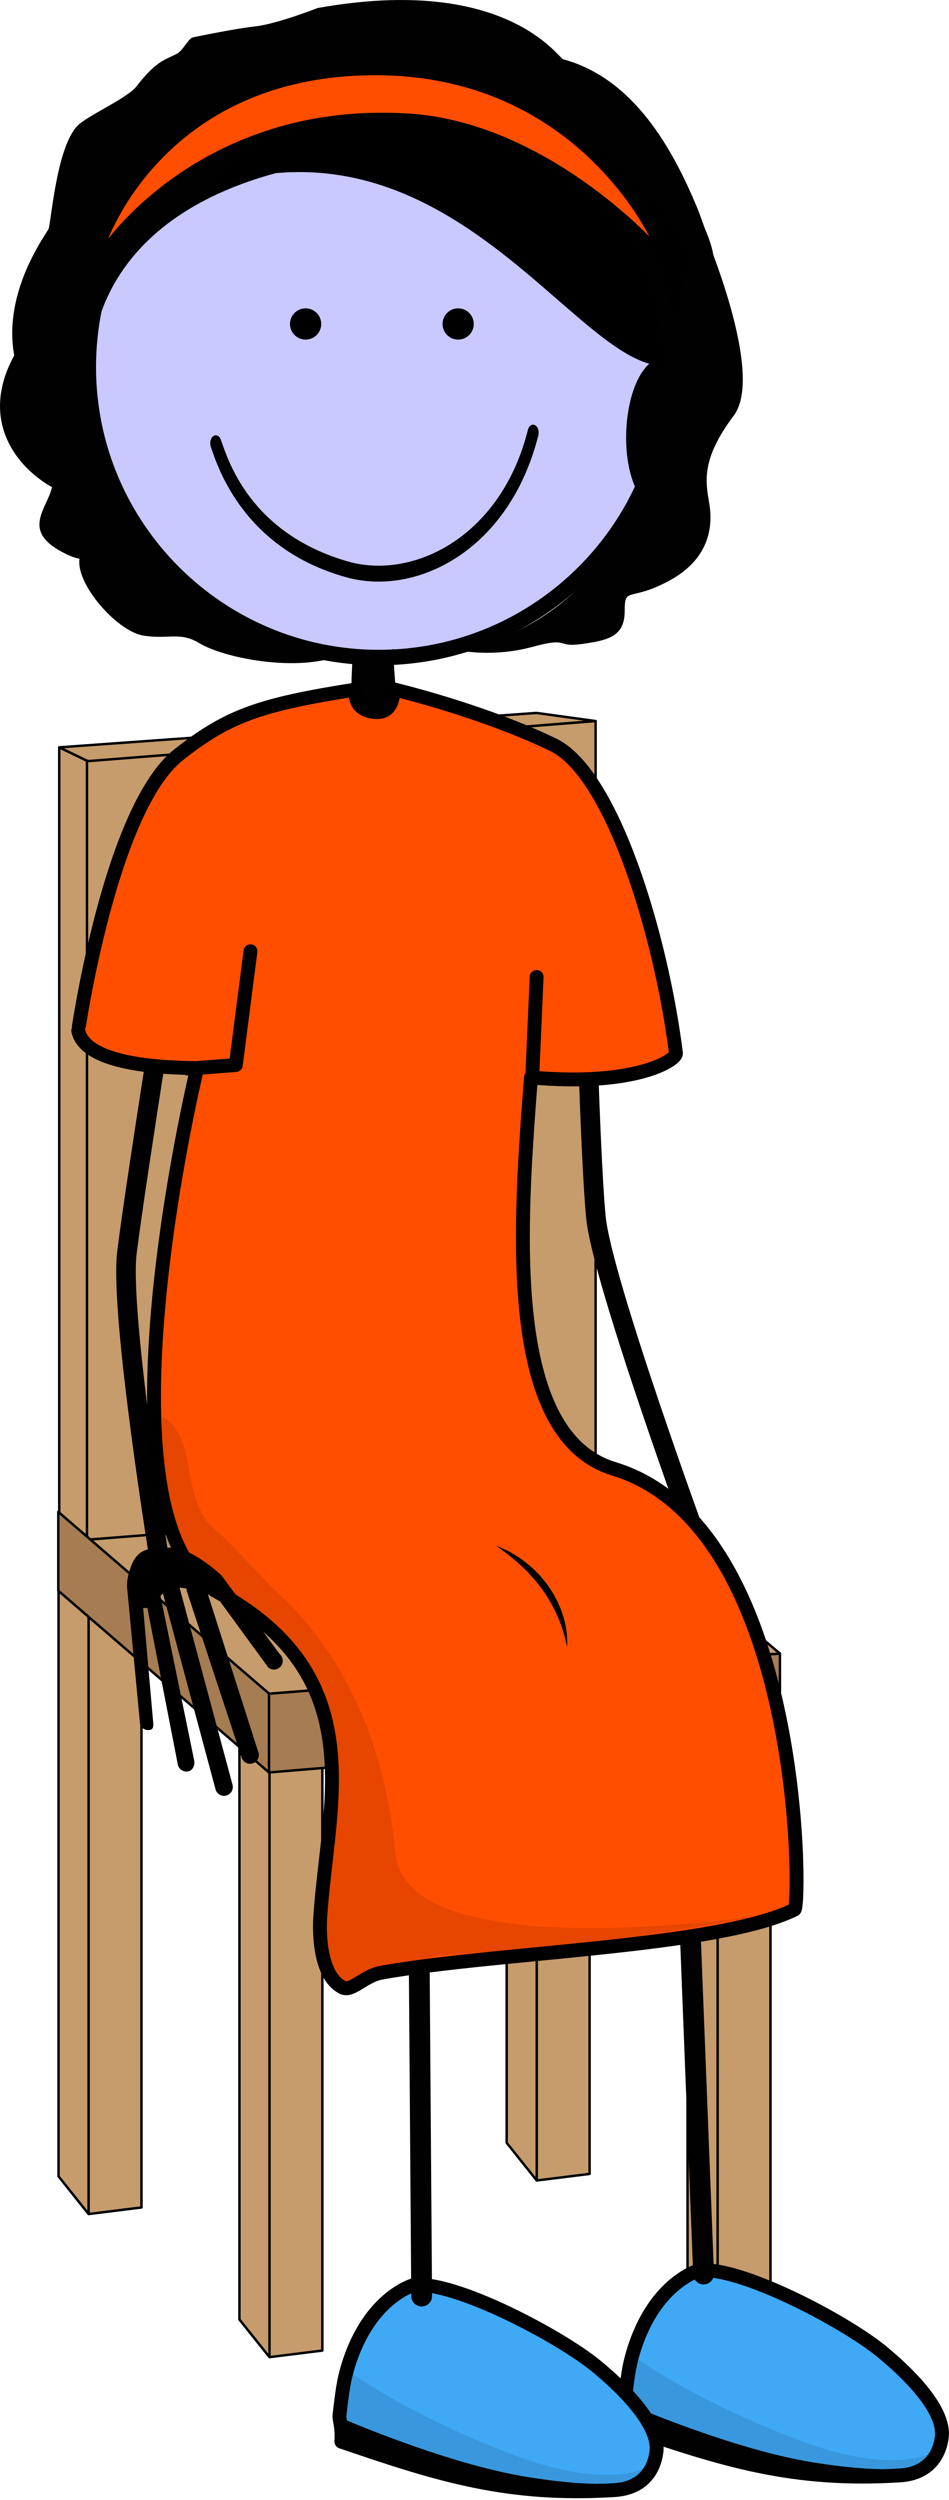 <?xml version="1.0" standalone="no"?>
<!DOCTYPE svg PUBLIC "-//W3C//DTD SVG 1.0//EN" "http://www.w3.org/TR/2001/REC-SVG-20010904/DTD/svg10.dtd">
<svg xmlns="http://www.w3.org/2000/svg" xmlns:xlink="http://www.w3.org/1999/xlink" width="388px" height="1022px" viewBox = "0 0 388 1022">
<g transform="translate(0,1022) scale(1,-1)">
	<g id="Layer 1" >
		<path id="skin"  d="M154.839 988.016c-64.008 0.000-116.082-52.073-116.082-116.080c0.000-64.006 52.074-116.079 116.082-116.079c64.005 0.000 116.074 52.073 116.074 116.079c0.000 64.007-52.069 116.080-116.074 116.080Z" stroke="rgb(0%,0%,0%)" stroke-width="1" fill="rgb(78.76%,78.151%,100%)"  />
		<path id=""  d="M36.224 379.723L36.224 116.908L57.841 119.598L57.841 381.778L23.933 380.749L23.933 132.303L36.228 116.908" stroke="rgb(0%,0%,0%)" stroke-width="1" stroke-linejoin="round" fill="rgb(77.647%,61.176%,42.745%)"  />
		<path id=""  d="M36.513 392.518L36.513 710.566L24.218 716.485L24.218 403.292L36.513 392.518Z" stroke="rgb(0%,0%,0%)" stroke-width="1" stroke-linejoin="round" fill="rgb(77.647%,61.176%,42.745%)"  />
		<path id=""  d="M243.515 727.231L219.312 730.558L24.218 716.485L36.513 710.566L243.515 727.231Z" stroke="rgb(0%,0%,0%)" stroke-width="1" stroke-linejoin="round" fill="rgb(77.647%,61.176%,42.745%)"  />
		<path id=""  d="M243.515 408.034L35.556 391.622L35.556 710.819L243.515 727.231L243.515 408.034Z" stroke="rgb(0%,0%,0%)" stroke-width="1" stroke-linejoin="round" fill="rgb(77.647%,61.176%,42.745%)"  />
		<path id=""  d="M110.181 317.028L110.181 58.405L131.794 61.097L131.794 319.083L97.886 318.052L97.886 73.799L110.181 58.405" stroke="rgb(0%,0%,0%)" stroke-width="1" stroke-linejoin="round" fill="rgb(77.647%,61.176%,42.745%)"  />
		<path id=""  d="M219.448 349.014L219.448 130.622L241.062 133.314L241.062 351.067L207.155 350.038L207.155 146.017L219.448 130.622" stroke="rgb(0%,0%,0%)" stroke-width="1" stroke-linejoin="round" fill="rgb(77.647%,61.176%,42.745%)"  />
		<path id=""  d="M293.401 328.288L293.401 72.119L315.017 74.811L315.017 330.341L281.108 329.313L281.108 87.514L293.401 72.119" stroke="rgb(0%,0%,0%)" stroke-width="1" stroke-linejoin="round" fill="rgb(77.647%,61.176%,42.745%)"  />
		<path id=""  d="M109.976 297.418L318.876 314.887L318.876 346.073L109.976 329.662L109.976 297.418Z" stroke="rgb(0%,0%,0%)" stroke-width="1" stroke-linejoin="round" fill="rgb(65.098%,48.627%,32.157%)"  />
		<path id=""  d="M110.022 329.63L318.876 346.042L244.155 408.958L35.298 392.545L110.022 329.63Z" stroke="rgb(0%,0%,0%)" stroke-width="1" stroke-linejoin="round" fill="rgb(77.647%,61.176%,42.745%)"  />
		<path id=""  d="M109.976 297.418L23.833 371.706L23.833 403.95L109.976 329.663L109.976 297.418Z" stroke="rgb(0%,0%,0%)" stroke-width="1" stroke-linejoin="round" fill="rgb(65.098%,48.627%,32.157%)"  />
		<path id=""  d="M256.245 29.86c0.352 6.784-1.008 8.820-0.770 10.854c0.715 6.093 1.394 12.290 2.681 17.146c8.125 30.659 27.485 35.951 27.485 35.951c16.599 1.993 59.598-20.585 74.836-33.098c9.742-8.000 26.000-23.334 24.574-35.000c-0.592-4.847-3.525-14.823-17.241-15.667c-43.333-2.666-71.333 6.001-111.565 19.814Z" stroke="rgb(0%,0.392%,0%)" stroke-width="5.669" stroke-linecap="round" stroke-linejoin="round" fill="rgb(24.706%,66.275%,96.078%)"  />
		<path id=""  d="M256.476 39.38c0.000 0.000 42.780-18.685 76.000-24.000c33.333-5.333 42.000-1.333 42.000-1.333c1.333-1.333-0.059-2.562-8.667-5.333c-10.882-3.504-27.870 2.270-50.000 6.666c-45.300 8.999-58.385 12.334-58.385 12.334L256.476 39.38Z" fill="rgb(0%,0.392%,0%)"  />
		<path id=""  d="M261.143 57.38c0.000 0.000 23.535-17.249 66.667-33.333c39.333-14.667 54.667-4.000 54.667-4.000c0.000 0.000-3.479-13.082-58.000-6.667c-26.316 3.097-25.046 11.992-68.667 13.334L258.156 57.86" fill="rgb(0%,0.392%,0%)" opacity="0.1"  />
		<path id=""  d="M139.578 23.86c0.352 6.784-1.008 8.820-0.770 10.854c0.715 6.093 1.394 12.290 2.681 17.146c8.125 30.659 27.484 35.951 27.484 35.951c16.599 1.993 59.598-20.585 74.836-33.098c9.743-8.000 26.000-23.334 24.575-35.000c-0.592-4.847-3.526-14.823-17.242-15.667c-43.332-2.666-71.332 6.001-111.564 19.814Z" stroke="rgb(0%,0.392%,0%)" stroke-width="5.669" stroke-linecap="round" stroke-linejoin="round" fill="rgb(24.706%,66.275%,96.078%)"  />
		<path id=""  d="M170.303 370.66L172.392 83.38" stroke="rgb(0%,0.392%,0%)" stroke-width="8.504" stroke-linecap="round" stroke-linejoin="round" fill="none"  />
		<path id=""  d="M276.228 384.375L287.659 92.38" stroke="rgb(0%,0.392%,0%)" stroke-width="8.504" stroke-linecap="round" stroke-linejoin="round" fill="none"  />
		<path id=""  d="M129.81 1018.71c76.927 13.819 98.408-20.385 100.454-20.943c28.137-7.670 44.167-35.113 54.853-60.879c0.713-1.717 2.435-6.585 3.062-8.292c8.846-20.498-1.302-19.199 4.379-28.011c1.350-2.333 0.211-9.739 0.205-10.799c-0.011-1.415-0.045-2.828-0.107-4.235c11.126-21.357 1.147-19.786-11.462-36.599c-1.051-1.051-0.626-7.899 1.330-10.436c-0.424-1.147-3.917-12.251-4.599-13.234c-6.894-9.947 5.330-26.729 5.590-25.962c0.000 0.000-26.808-17.072-17.613 13.785c-0.440 1.272-1.724 2.870-3.115 4.760c-10.283 12.216-8.603 46.089 3.062 55.779c3.828 3.182 3.358 10.379-4.024 21.870c0.000 0.000 2.758 22.753-8.408 15.319c-12.870-8.568 11.914-14.619 11.914-14.619c0.000 0.000-17.515 0.073-18.724 5.914c-4.205 20.325 17.393 15.003-18.834 25.229c-12.435 3.512-34.381-5.728-27.560-1.004c10.324 7.149 12.553 18.225 12.553 18.225c0.000 0.000-44.044 18.433-87.857 9.521c-88.496-18.000-92.906-78.420-84.996-101.995c9.139-27.238 10.000-37.499-9.500-32.999c-14.335 3.308-42.601 24.606-24.602 57.604c-4.862 26.592 13.697 50.313 14.103 51.890c1.208 4.731 3.432 33.683 11.897 42.110c4.125 4.104 20.210 11.111 24.000 16.000c8.531 11.009 11.957 10.807 16.652 13.404c2.246 1.242 4.266 5.517 6.089 6.527c0.000 0.000 16.761 3.569 25.761 4.569c9.000 1.000 25.497 7.501 25.497 7.501Z" fill="rgb(0%,0.392%,0%)"  />
		<path id=""  d="M284.958 912.069c0.000 0.000 19.386-43.563-16.058-38.961c-35.444 4.603-86.422 103.158-181.491 73.496c0.000 0.000 10.415 16.908 41.254 26.592c30.845 9.681 49.367 17.769 86.754 4.510c37.388-13.257 66.566-57.907 69.541-65.637Z" stroke="rgb(0%,0%,0%)" stroke-width="1" stroke-linejoin="round" fill="rgb(0%,0%,0%)"  />
		<path id=""  d="M146.079 730.683c-0.021 4.769-0.407 4.569-0.803 9.271c-0.391 4.761 0.183 7.692 0.161 12.579L144.437 754.533c-0.008 1.844 4.735-0.832 8.891-0.813c4.175 0.019 6.229 0.880 6.229 0.880c0.021-4.779 0.424-9.645 0.826-14.350c0.402-4.760 0.771-4.617 0.792-9.500L161.175 730.75c0.008-1.842-3.358-3.351-7.532-3.370c-4.178-0.018-7.556 1.461-7.564 3.303L146.079 730.683Z" stroke="rgb(0%,0.392%,0%)" stroke-width="2.835" fill="rgb(0%,0.392%,0%)"  />
		<path id=""  d="M73.341 650.442c0.000 0.000-17.545-109.137-21.434-140.395c-3.168-25.434 14.000-130.277 14.000-130.277" stroke="rgb(0%,0.392%,0%)" stroke-width="8" stroke-linecap="round" stroke-linejoin="round" fill="none"  />
		<path id=""  d="M238.566 657.9c0.000 0.000 2.114-102.123 5.076-133.483c2.407-25.516 41.897-133.420 41.897-133.420" stroke="rgb(0%,0.392%,0%)" stroke-width="8" stroke-linecap="round" stroke-linejoin="round" fill="none"  />
		<path id=""  d="M73.145 713.552c20.229 15.929 33.083 20.397 72.484 26.612c0.000 0.000-2.163-8.101 7.417-9.206c8.529-0.983 7.733 9.279 7.733 9.279c0.000 0.000 35.777-8.408 65.342-22.672c24.312-11.729 44.215-78.152 50.244-126.112c0.338-2.663-16.180-13.795-59.289-9.916c-4.424-58.793-11.621-146.167 33.927-160.001c77.164-23.438 76.546-177.601 73.864-180.152c-31.449-15.446-120.526-17.216-168.813-25.780c-7.244-1.285-12.259-7.980-15.971-6.077c-11.137 5.713-9.139 28.957-9.139 28.957c3.021 46.453 21.373 98.018-41.926 132.638c-53.165 29.077-8.487 213.891-8.487 213.891L81.484 585.352c-21.571 0.085-46.891 2.891-49.502 15.325c-0.000-0.002 13.115 90.791 41.163 112.875Z" stroke="rgb(0%,0%,0%)" stroke-width="5.669" stroke-linecap="round" stroke-linejoin="round" fill="rgb(100%,30.588%,0%)"  />
		<path id=""  d="M231.81 348.714c0.000 0.000-0.500 3.306-2.077 7.922c-0.178 0.581-0.394 1.177-0.648 1.783c-0.232 0.610-0.473 1.242-0.720 1.891c-0.285 0.633-0.578 1.283-0.876 1.947c-0.148 0.331-0.298 0.666-0.449 1.005c-0.169 0.329-0.339 0.663-0.511 0.999c-0.343 0.670-0.692 1.352-1.045 2.042c-0.407 0.661-0.813 1.331-1.205 2.017c-0.741 1.397-1.746 2.660-2.634 3.992c-0.910 1.319-1.970 2.530-2.931 3.785c-1.066 1.172-2.115 2.325-3.130 3.441c-1.098 1.045-2.159 2.055-3.165 3.013c-0.486 0.504-1.025 0.914-1.534 1.329c-0.506 0.421-0.995 0.827-1.464 1.218c-0.951 0.768-1.777 1.550-2.611 2.098c-0.814 0.576-1.512 1.105-2.092 1.538c-1.156 0.872-1.812 1.397-1.812 1.397c0.000 0.000 0.765-0.313 2.094-0.909c0.662-0.302 1.473-0.663 2.389-1.109c0.945-0.400 1.905-1.027 2.974-1.688c1.049-0.685 2.278-1.317 3.394-2.234c1.131-0.895 2.359-1.811 3.552-2.848c1.118-1.116 2.336-2.220 3.465-3.442c1.041-1.299 2.187-2.555 3.171-3.934c0.916-1.427 1.942-2.782 2.699-4.273c0.411-0.727 0.799-1.457 1.178-2.180c0.328-0.748 0.652-1.487 0.971-2.214c0.692-1.428 1.076-2.928 1.562-4.288c0.368-1.404 0.759-2.715 0.949-3.967c0.108-0.622 0.231-1.212 0.311-1.780c0.061-0.570 0.119-1.112 0.174-1.621c0.114-1.014 0.118-1.909 0.136-2.638c0.004-0.731-0.028-1.306-0.060-1.697c-0.027-0.390-0.055-0.595-0.055-0.595Z" fill="rgb(0%,0%,0%)"  />
		<path id=""  d="M51.967 374.813c0.031 0.948 0.267 2.602 0.742 3.975c2.696 11.415 9.105 10.147 16.204 10.550c9.083 0.503 21.023-10.831 21.629-11.368L114.363 345.806c1.498-1.300 1.661-3.576 0.364-5.071c-1.302-1.503-3.577-1.669-5.070-0.369L86.775 371.722L84.482 371.833L105.557 305.891c0.736-1.843-0.150-3.929-1.998-4.664c-1.101-0.440-2.278-0.300-3.222 0.278c-0.633 0.390-1.151 0.979-1.453 1.729L76.462 371.322c-0.164 0.418-0.225 0.870-0.229 1.308c-1.021 0.159-1.969 0.276-2.816 0.343L95.071 292.383c0.511-1.921-0.628-3.886-2.550-4.396c-0.995-0.271-2.002-0.087-2.805 0.407c-0.752 0.465-1.351 1.211-1.594 2.137L66.6 370.667c-2.185-2.715-0.998 0.118-0.885-1.557L79.428 302.144c0.299-1.965-0.707-4.014-2.667-4.307c-0.870-0.139-1.722 0.060-2.415 0.489c-0.876 0.537-1.515 1.434-1.681 2.521L60.254 364.658L58.523 364.685L62.696 317.127c-0.060-1.828-0.492-2.429-2.320-2.372c-0.598 0.029-1.150 0.206-1.628 0.490c-0.975 0.605-1.612 1.702-1.576 2.939L51.908 373.564c0.018 0.170 0.013 0.319 0.023 0.481L51.967 374.813Z" fill="rgb(0%,0%,0%)"  />
		<path id=""  d="M141.467 786.047c-41.850 11.637-52.483 45.011-55.272 53.318L86.195 839.365c-0.561 1.607-0.098 3.566 1.020 4.361L87.215 843.726c1.133 0.804 2.501 0.147 3.061-1.459L90.276 842.267c2.896-8.029 11.703-38.221 52.072-49.829L142.348 792.438c3.961-1.119 8.153-1.694 12.445-1.694L154.793 790.744c24.496 0.000 51.789 18.492 61.027 55.497L215.82 846.241c0.422 1.689 1.723 2.574 2.907 1.962L218.727 848.203c1.187-0.604 1.798-2.460 1.376-4.160L220.103 844.043c-10.182-40.349-39.373-59.805-65.311-59.805L154.792 784.238c-4.568-0.001-9.056 0.604-13.325 1.809L141.467 786.047Z" fill="rgb(0%,0.392%,0%)"  />
		<path id=""  d="M154.839 750.043c-67.215 0.000-121.896 54.681-121.896 121.894c0.000 67.213 54.681 121.894 121.896 121.894c67.210 0.000 121.889-54.682 121.889-121.894c0.000-67.212-54.679-121.894-121.889-121.894ZM154.839 988.016c-64.008 0.000-116.082-52.073-116.082-116.080c0.000-64.006 52.074-116.079 116.082-116.079c64.005 0.000 116.074 52.073 116.074 116.079c0.000 64.007-52.069 116.080-116.074 116.080Z" fill="rgb(0%,0.392%,0%)"  />
		<path id=""  d="M182.354 889.56c0.000-2.743 2.219-4.968 4.963-4.968c2.744 0.000 4.964 2.226 4.964 4.968c0.000 2.744-2.220 4.970-4.964 4.970c-2.744 0.000-4.963-2.226-4.963-4.970Z" stroke="rgb(0%,0%,0%)" stroke-width="2.835" fill="rgb(0%,0.392%,0%)"  />
		<path id=""  d="M187.317 891.623c-1.134 0.000-2.055-0.926-2.055-2.063c0.000-1.137 0.921-2.061 2.055-2.061c1.135 0.000 2.057 0.924 2.057 2.061c-0.000 1.137-0.922 2.063-2.057 2.063Z" stroke="rgb(0%,0%,0%)" stroke-width="2.835" fill="rgb(0%,0.392%,0%)"  />
		<path id=""  d="M119.981 889.56c0.000-2.743 2.223-4.968 4.965-4.968c2.749 0.000 4.971 2.226 4.971 4.968c0.000 2.744-2.222 4.970-4.971 4.970c-2.742 0.000-4.965-2.226-4.965-4.970Z" stroke="rgb(0%,0%,0%)" stroke-width="2.835" fill="rgb(0%,0.392%,0%)"  />
		<path id=""  d="M124.946 891.623c-1.135 0.000-2.057-0.926-2.057-2.063c0.000-1.137 0.922-2.061 2.057-2.061c1.139 0.000 2.063 0.924 2.063 2.061c0.001 1.137-0.924 2.063-2.063 2.063Z" stroke="rgb(0%,0%,0%)" stroke-width="2.835" fill="rgb(0%,0.392%,0%)"  />
		<path id=""  d="M42.411 921.105c0.000 0.000 22.499 70.782 111.429 70.635c83.562-0.138 113.560-69.135 113.560-69.135c0.000 0.000-44.380 49.016-100.495 52.497c-84.898 5.267-124.494-53.997-124.494-53.997Z" stroke="rgb(0%,0%,0%)" stroke-width="1" stroke-linejoin="round" fill="rgb(100%,30.588%,0%)"  />
		<path id=""  d="M29.277 934.278c0.000 0.000-14.069-39.134-6.365-64.170c6.000-19.499 10.500-25.499 3.000-26.999c-22.062-4.413-3.000-10.500-4.500-19.499c-1.500-8.999-13.000-17.999 3.500-26.999c16.500-9.000 7.500 6.000 7.500-4.500c0.000-10.500 15.999-28.499 26.499-29.999c10.500-1.500 14.675 1.694 22.499-3.000c8.932-5.358 30.627-9.803 46.718-7.668c10.933 1.450 10.279 3.168 10.279 3.168c0.000 0.000-61.497 4.500-86.996 59.997c-19.342 42.097-17.601 30.104-12.000 74.996c0.588 4.708-10.134 44.673-10.134 44.673Z" fill="rgb(0%,0.392%,0%)"  />
		<path id=""  d="M285.632 932.778c0.000 0.000 27.864-62.670 14.364-80.669c-13.499-17.999-11.499-26.999-9.999-35.998c1.500-8.999 0.312-22.396-16.188-31.396c-16.500-9.000-18.409-2.102-18.409-12.602c0.000-10.500-7.092-11.898-17.591-13.398c-10.499-1.500-4.799 3.020-19.907-1.101c-16.499-4.500-29.998-1.500-29.998-1.500c0.000 0.000 41.999 6.000 64.497 46.498c22.499 40.498 17.097 44.998 23.097 85.496c0.695 4.691 10.134 44.670 10.134 44.670Z" fill="rgb(0%,0.392%,0%)"  />
		<path id=""  d="M76.91 585.121L96.409 586.621L102.408 633.119" stroke="rgb(0%,0.392%,0%)" stroke-width="5.669" stroke-linecap="round" stroke-linejoin="round" fill="none"  />
		<path id=""  d="M217.589 581.351L219.402 622.619" stroke="rgb(0%,0.392%,0%)" stroke-width="5.669" stroke-linecap="round" stroke-linejoin="round" fill="none"  />
		<path id=""  d="M66.41 442.629c0.000 0.000 7.500-1.500 10.500-19.499c3.946-23.673 8.999-23.999 14.999-29.999c11.274-11.274 16.953-17.952 21.347-21.992c42.479-39.055 46.812-93.202 48.554-107.425c6.000-49.000 161.936-23.031 161.936-23.031L240.724 227.081L178.848 222.493L136.811 210.714L131.811 229.714c0.000 0.000 10.000 78.000-4.000 106.000c-14.000 28.000-57.000 40.000-61.000 60.000c-4.000 20.000-0.401 46.915-0.401 46.915Z" fill="rgb(0%,0.392%,0%)" opacity="0.1"  />
		<path id=""  d="M139.81 33.38c0.000 0.000 42.779-18.685 76.000-24.000c33.333-5.333 42.000-1.333 42.000-1.333c1.333-1.333-0.058-2.562-8.667-5.333c-10.882-3.504-27.870 2.270-50.000 6.666c-45.300 8.999-58.385 12.334-58.385 12.334L139.81 33.38Z" fill="rgb(0%,0.392%,0%)"  />
		<path id=""  d="M144.476 51.38c0.000 0.000 23.535-17.249 66.667-33.333c39.333-14.667 54.667-4.000 54.667-4.000c0.000 0.000-3.478-13.082-58.000-6.667c-26.316 3.097-25.045 11.992-68.667 13.334L141.489 51.86" fill="rgb(0%,0.392%,0%)" opacity="0.1"  />
	</g>
</g>
</svg>
